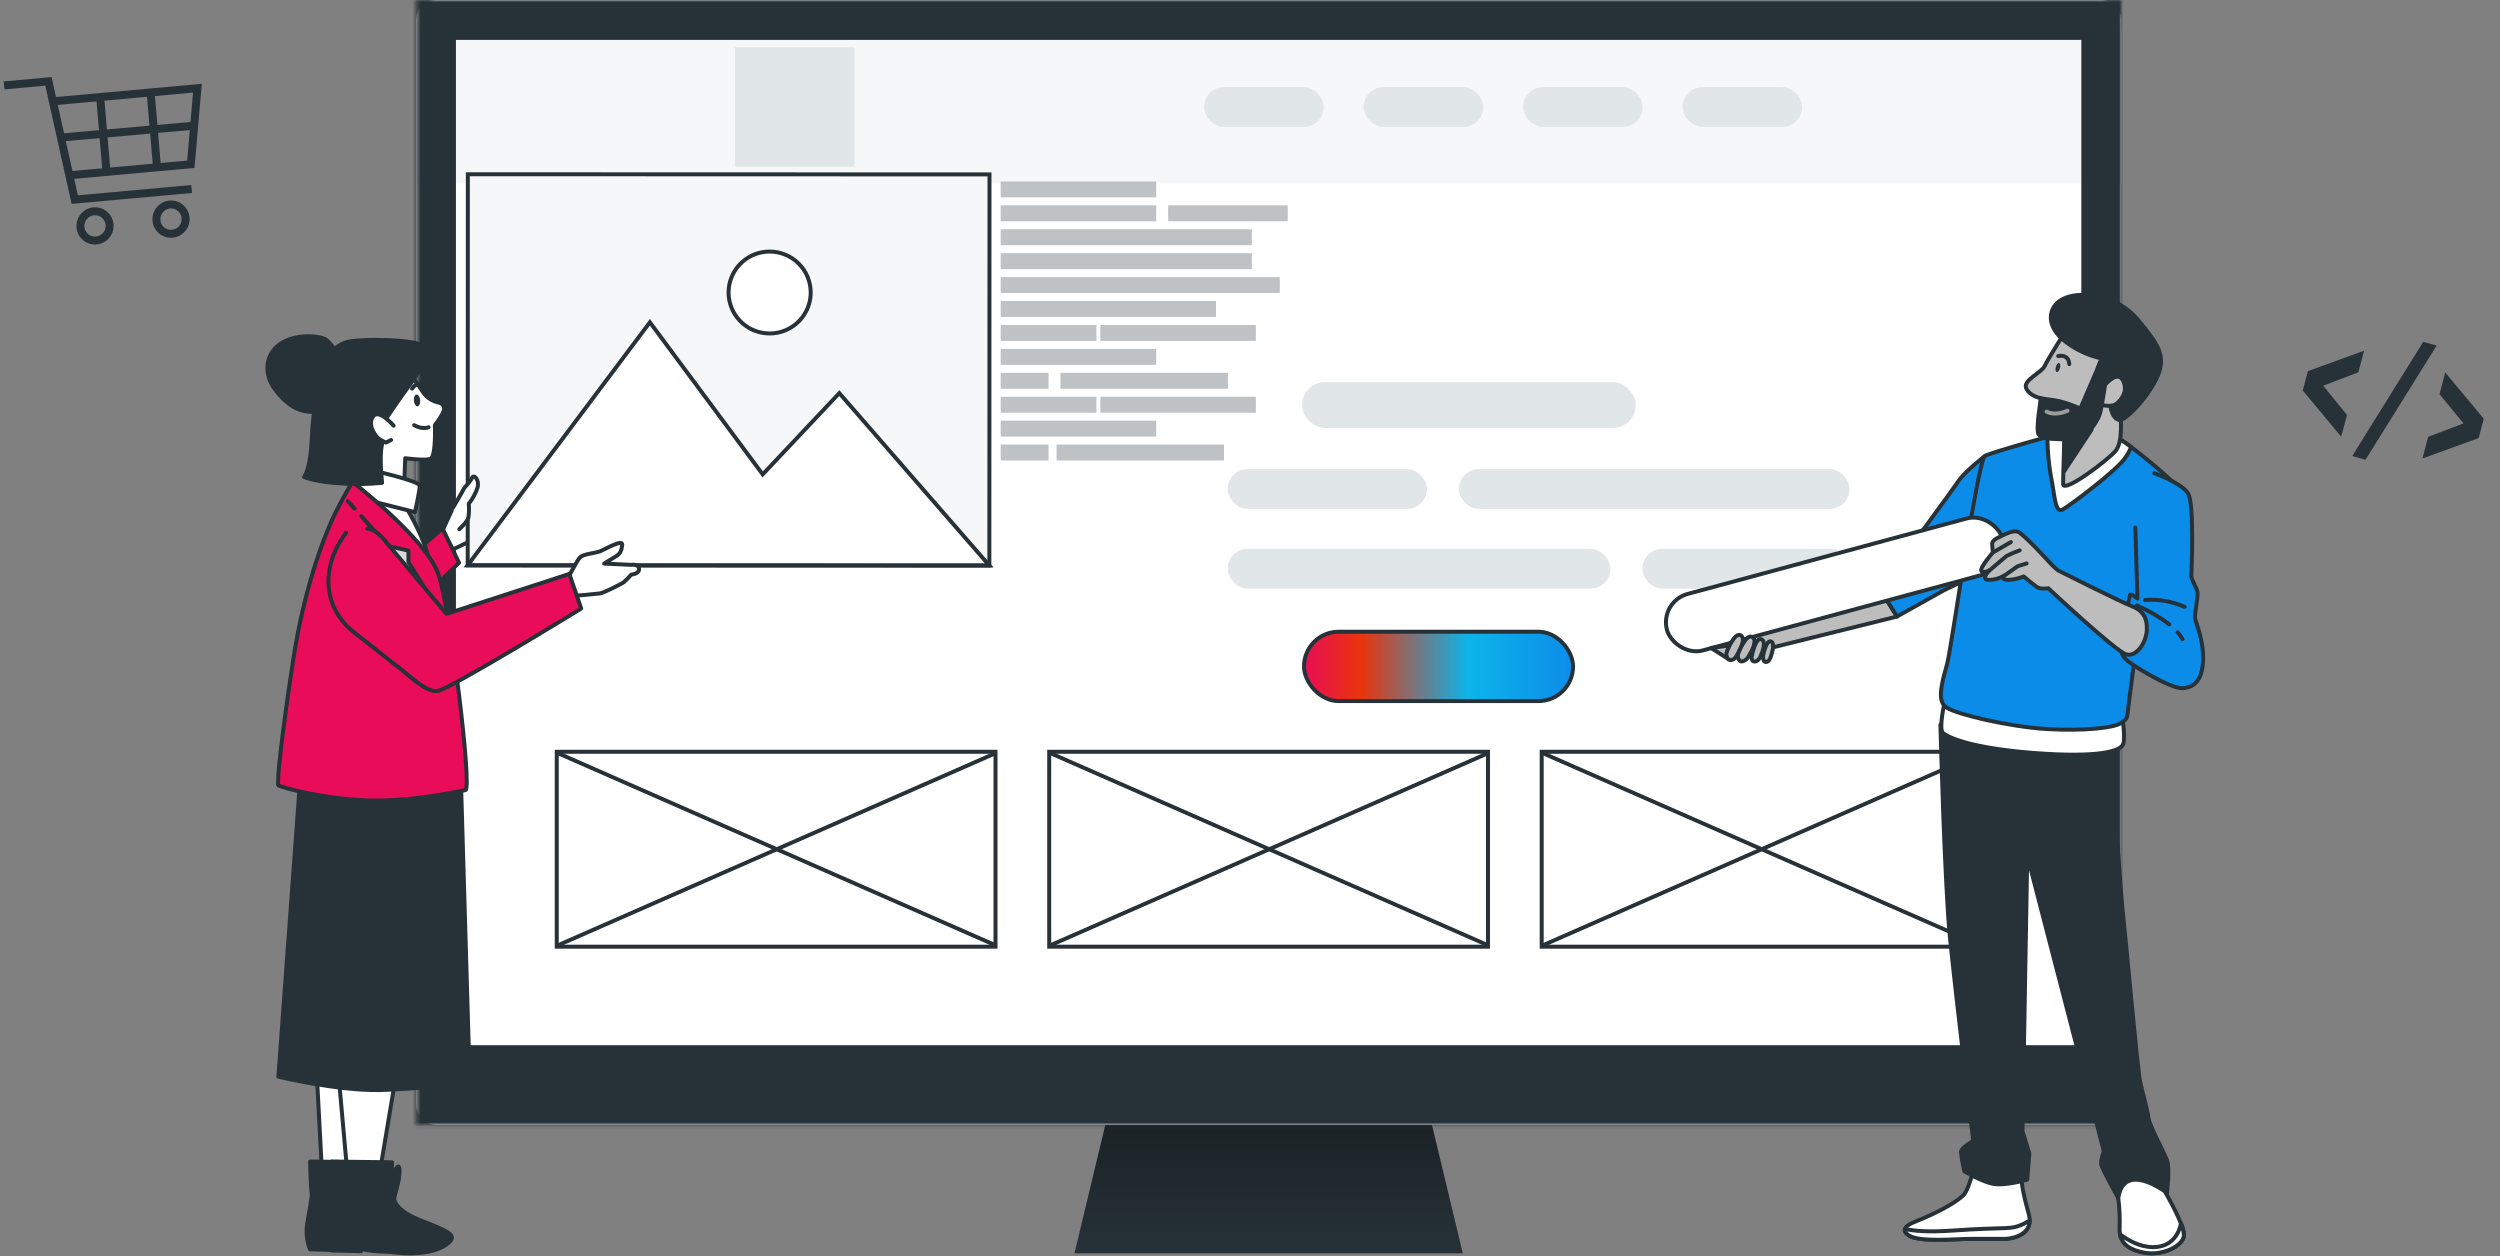 <svg width="627" height="315" viewBox="0 0 627 315" fill="none" xmlns="http://www.w3.org/2000/svg">
<rect x="0" y="0" width="627" height="315" fill="#808080" stroke="none"/>
<path d="M280.885 266.805H355.458L366.872 314.34H269.471L280.885 266.805Z" fill="url(#paint0_linear_27_479)"/>
<rect x="104.346" width="427.651" height="282.139" rx="5" fill="white"/>
<rect x="327.042" y="158.437" width="67.485" height="17.4" rx="8.7" fill="url(#paint1_linear_27_479)" stroke="#263238"/>
<rect width="427.651" height="38.334" transform="translate(104.346 7.667)" fill="#F6F7F9"/>
<rect x="184.346" y="11.834" width="30" height="30" fill="#E1E7E9"/>
<rect x="301.997" y="21.834" width="30" height="10" rx="5" fill="#E1E7E9"/>
<rect x="341.997" y="21.834" width="30" height="10" rx="5" fill="#E1E7E9"/>
<rect x="381.997" y="21.834" width="30" height="10" rx="5" fill="#E1E7E9"/>
<rect x="421.997" y="21.834" width="30" height="10" rx="5" fill="#E1E7E9"/>
<rect x="139.631" y="188.546" width="110.042" height="48.882" fill="white" stroke="#263238"/>
<path d="M140.021 188.937L249.584 237.038" stroke="#263238"/>
<path d="M140.021 237.038L249.584 188.937" stroke="#263238"/>
<rect x="263.143" y="188.546" width="110.042" height="48.882" fill="white" stroke="#263238"/>
<path d="M263.534 188.937L373.097 237.038" stroke="#263238"/>
<path d="M263.534 237.038L373.097 188.937" stroke="#263238"/>
<rect x="386.655" y="188.546" width="110.042" height="48.882" fill="white" stroke="#263238"/>
<path d="M387.046 188.937L496.609 237.038" stroke="#263238"/>
<path d="M387.046 237.038L496.609 188.937" stroke="#263238"/>
<rect x="326.542" y="95.835" width="83.704" height="11.5" rx="5.75" fill="#E1E7E9"/>
<rect x="307.895" y="117.636" width="50" height="10" rx="5" fill="#E1E7E9"/>
<rect x="365.895" y="117.636" width="98" height="10" rx="5" fill="#E1E7E9"/>
<rect x="307.895" y="137.636" width="96" height="10" rx="5" fill="#E1E7E9"/>
<rect x="411.895" y="137.636" width="52" height="10" rx="5" fill="#E1E7E9"/>
<rect x="250.973" y="45.502" width="39" height="4" fill="#BEC2C4"/>
<rect x="250.973" y="51.502" width="39" height="4" fill="#BEC2C4"/>
<rect x="292.973" y="51.502" width="30" height="4" fill="#BEC2C4"/>
<rect x="250.973" y="57.502" width="63" height="4" fill="#BEC2C4"/>
<rect x="250.973" y="63.502" width="63" height="4" fill="#BEC2C4"/>
<rect x="250.973" y="69.501" width="70" height="4" fill="#BEC2C4"/>
<rect x="250.973" y="75.501" width="54" height="4" fill="#BEC2C4"/>
<rect x="250.973" y="81.501" width="24" height="4" fill="#BEC2C4"/>
<rect x="275.973" y="81.501" width="39" height="4" fill="#BEC2C4"/>
<rect x="250.973" y="87.501" width="39" height="4" fill="#BEC2C4"/>
<rect x="250.973" y="93.501" width="12" height="4" fill="#BEC2C4"/>
<rect x="265.973" y="93.501" width="42" height="4" fill="#BEC2C4"/>
<rect x="250.973" y="99.501" width="24" height="4" fill="#BEC2C4"/>
<rect x="275.973" y="99.501" width="39" height="4" fill="#BEC2C4"/>
<rect x="250.973" y="105.501" width="39" height="4" fill="#BEC2C4"/>
<rect x="250.973" y="111.501" width="12" height="4" fill="#BEC2C4"/>
<rect x="264.973" y="111.501" width="42" height="4" fill="#BEC2C4"/>
<mask id="path-40-inside-1_27_479" fill="white">
<path d="M104.346 0H531.997V282.139H104.346V0Z"/>
</mask>
<path d="M104.346 0V-10H94.346V0H104.346ZM531.997 0H541.997V-10H531.997V0ZM531.997 282.139V302.139H541.997V282.139H531.997ZM104.346 282.139H94.346V302.139H104.346V282.139ZM104.346 10H531.997V-10H104.346V10ZM521.997 0V282.139H541.997V0H521.997ZM531.997 262.139H104.346V302.139H531.997V262.139ZM114.346 282.139V0H94.346V282.139H114.346Z" fill="#263238" mask="url(#path-40-inside-1_27_479)"/>
<path d="M494.89 293.422C494.89 293.422 493.859 297.917 492.659 299.473C491.459 301.028 486.478 303.968 480.337 306.392C475.985 308.091 478.281 309.503 478.793 309.849C481.426 311.613 490.804 310.712 494.06 310.712H502.815C504.015 310.712 510.358 310.019 508.814 304.491C506.434 295.964 507.102 294.983 507.102 294.983L494.89 293.422Z" fill="white" stroke="#263238" stroke-linecap="round" stroke-linejoin="round"/>
<path d="M502.783 310.712C503.853 310.712 509.022 310.157 509.022 306.105C508.04 306.74 506.981 307.243 505.87 307.602C503.464 308.294 502.264 307.771 489.572 308.634C483.365 309.059 479.792 308.699 477.749 308.216C477.489 309.039 478.449 309.64 478.76 309.849C481.394 311.614 490.772 310.712 494.027 310.712H502.783Z" fill="white" stroke="#263238" stroke-linecap="round" stroke-linejoin="round"/>
<path d="M486.653 181.755C486.653 181.755 487.685 221.517 489.053 235.174C490.421 248.831 494.89 286.142 494.89 286.142C494.89 286.142 491.796 287.874 491.796 288.913C491.992 290.54 492.28 292.154 492.659 293.748C492.659 293.748 496.602 296.173 499.689 296.865C502.776 297.558 508.438 295.839 508.438 295.839L508.957 289.272L507.238 283.738L508.438 214.597L527.655 288.749C527.655 288.749 526.799 290.997 526.967 292.017C527.136 293.036 531.261 300.511 531.261 300.511C531.261 300.511 531.948 296.538 536.404 297.055C538.907 297.284 541.32 298.113 543.44 299.472C543.44 299.472 544.297 292.905 543.44 290.834C542.584 288.762 538.978 282.019 538.81 280.287C538.641 278.556 537.435 274.406 536.747 271.296C536.06 268.186 532.804 231.887 532.461 229.476C532.117 227.065 530.061 197.843 530.061 197.843L530.709 185.741C530.709 185.741 501.888 184.186 494.682 182.8C487.477 181.415 487.989 180.899 487.989 180.899L486.653 181.755Z" fill="#263238" stroke="#263238" stroke-linecap="round" stroke-linejoin="round"/>
<path d="M487.717 176.09C487.717 176.09 486.193 182.696 487.263 183.774C488.333 184.852 494.118 187.61 509.962 188.838C525.806 190.067 531.909 188.531 532.519 186.538C533.129 184.545 532.065 178.396 532.065 178.396C532.065 178.396 508.892 178.704 498.833 177.011C488.774 175.319 489.384 173.94 489.384 173.94L487.717 176.09Z" fill="white" stroke="#263238" stroke-linecap="round" stroke-linejoin="round"/>
<path d="M470.667 146.496L440.502 159.342L433.628 165.094L475.79 154.624L470.667 146.496Z" fill="#BDBDBD" stroke="#263238" stroke-linecap="round" stroke-linejoin="round"/>
<path d="M497.847 114.333C497.847 114.333 492.743 118.293 491.187 120.645C489.63 122.997 476.575 140.693 476.575 140.693L470.66 146.489L475.784 154.617L487.458 148.083L492.899 145.424C492.899 145.424 501.447 116.757 501.136 115.816C500.824 114.875 497.847 114.333 497.847 114.333Z" fill="#0C8CE9" stroke="#263238" stroke-linecap="round" stroke-linejoin="round"/>
<path d="M518.225 108.262C518.225 108.262 499.709 113.32 497.847 114.333C495.986 115.346 489.52 162.034 488.372 166.38C487.224 170.725 485.505 175.776 488.229 177.488C490.953 179.2 503.872 182.258 513.198 182.833C522.525 183.408 530.132 182.546 531.851 181.389C533.569 180.232 533.433 180.232 533.719 177.919C534.004 175.606 536.015 159.845 536.157 159.126C536.3 158.408 546.923 125.004 546.923 123.416C546.923 121.828 533.719 111.125 531.565 110.112C529.412 109.099 521.519 108.262 518.225 108.262Z" fill="#0C8CE9" stroke="#263238" stroke-linecap="round" stroke-linejoin="round"/>
<path d="M532.713 115.202C533.437 114.263 534.037 113.232 534.497 112.137C533.568 111.402 532.588 110.734 531.566 110.138C529.412 109.125 521.52 108.262 518.225 108.262C518.225 108.262 516.227 108.805 513.49 109.569C513.501 112.855 513.788 116.134 514.347 119.371C515.352 124.141 515.352 128.918 517.362 127.761C519.373 126.605 530.132 118.528 532.713 115.202Z" fill="white" stroke="#263238" stroke-linecap="round" stroke-linejoin="round"/>
<path d="M518.517 82.301C518.517 82.301 513.575 90.077 512.803 91.789C512.031 93.501 507.245 95.364 508.172 97.389C509.1 99.415 511.876 99.879 511.876 99.879C511.876 99.879 511.104 107.962 512.187 109.21C513.27 110.458 517.745 109.864 517.745 109.864C517.745 109.864 517.434 118.888 517.434 121.377C517.434 123.867 528.55 115.464 530.56 113.131C532.571 110.798 531.793 104.107 531.793 104.107C531.793 104.107 537.63 96.644 538.739 93.377C539.848 90.11 536.89 82.177 528.362 79.655C519.833 77.133 518.517 82.301 518.517 82.301Z" fill="#BDBDBD" stroke="#263238" stroke-linecap="round" stroke-linejoin="round"/>
<path d="M516.643 92.32C516.48 92.941 516.111 93.385 515.825 93.307C515.54 93.228 515.436 92.653 515.598 92.038C515.76 91.424 516.13 90.972 516.422 91.051C516.714 91.129 516.811 91.692 516.643 92.32Z" fill="#263238"/>
<path d="M516.201 89.299C516.201 89.299 518.796 88.646 518.978 91.32" stroke="#263238" stroke-linecap="round" stroke-linejoin="round"/>
<path d="M517.745 109.831C517.745 109.831 522.064 110.145 524.535 107.812L517.745 118.103V109.831Z" fill="#263238" stroke="#263238" stroke-linecap="round" stroke-linejoin="round"/>
<path d="M527.162 89.92C523.526 89.148 520.133 87.493 517.278 85.098C512.803 81.21 513.73 76.388 518.05 74.675C522.369 72.963 531.021 74.022 536.118 80.119C541.216 86.215 543.252 89.143 541.209 94.122C539.167 99.101 533.18 105.629 531.481 105.322C529.782 105.015 529.166 102.055 529.322 101.277C529.477 100.499 531.637 97.696 530.093 96.455C528.55 95.213 527.162 96.141 526.234 94.586C525.307 93.031 527.162 89.92 527.162 89.92Z" fill="#263238" stroke="#263238" stroke-linecap="round" stroke-linejoin="round"/>
<path d="M527.318 97.232C527.318 97.232 530.865 92.567 532.409 95.364C533.952 98.16 531.76 100.656 530.56 101.434C529.36 102.212 526.39 101.434 526.39 101.434" fill="#BDBDBD"/>
<path d="M527.318 97.232C527.318 97.232 530.865 92.567 532.409 95.364C533.952 98.16 531.76 100.656 530.56 101.434C529.36 102.212 526.39 101.434 526.39 101.434" stroke="#263238" stroke-linecap="round" stroke-linejoin="round"/>
<path d="M531.261 300.512C531.565 302.919 531.68 305.346 531.604 307.772C531.429 311.228 533.148 313.306 537.779 314.169C542.409 315.031 547.559 312.437 547.727 309.849C547.896 307.262 542.928 298.787 542.928 298.787C542.928 298.787 532.629 291.181 531.261 300.512Z" fill="white" stroke="#263238" stroke-linecap="round" stroke-linejoin="round"/>
<path d="M547.727 309.849C547.669 308.807 547.416 307.785 546.982 306.837C546.638 308.797 545.081 312.783 540.01 312.783C536.546 312.783 533.524 310.927 531.708 309.555C532.169 311.96 534.004 313.476 537.779 314.168C542.409 315.031 547.559 312.437 547.727 309.849Z" fill="white" stroke="#263238" stroke-linecap="round" stroke-linejoin="round"/>
<path d="M535.548 132.322L536.066 150.122C536.066 150.122 534.179 148.567 534.179 149.259C534.093 149.971 533.919 150.669 533.66 151.337C532.838 154.22 532.265 157.17 531.948 160.152C531.604 164.302 532.461 165.164 535.723 167.236C538.985 169.307 545.328 172.94 547.727 172.594C550.127 172.248 552.365 170.869 552.533 165.511C552.702 160.152 550.477 155.827 550.477 154.794C550.477 153.762 551.333 149.259 551.126 148.397C550.918 147.534 549.582 145.13 549.582 144.594C549.582 144.058 550.445 126.298 548.726 123.684C547.008 121.07 540.295 118.672 540.295 118.672" fill="#0C8CE9"/>
<path d="M535.548 132.322L536.066 150.122C536.066 150.122 534.179 148.567 534.179 149.259C534.093 149.971 533.919 150.669 533.66 151.337C532.838 154.22 532.265 157.17 531.948 160.152C531.604 164.302 532.461 165.164 535.723 167.236C538.985 169.307 545.328 172.94 547.727 172.594C550.127 172.248 552.365 170.869 552.533 165.511C552.702 160.152 550.477 155.827 550.477 154.794C550.477 153.762 551.333 149.259 551.126 148.397C550.918 147.534 549.582 145.13 549.582 144.594C549.582 144.058 550.445 126.298 548.726 123.684C547.008 121.07 540.295 118.672 540.295 118.672" stroke="#263238" stroke-linecap="round" stroke-linejoin="round"/>
<path d="M546.151 158.571C546.628 159.105 547.042 159.693 547.384 160.324" stroke="#263238" stroke-linecap="round" stroke-linejoin="round"/>
<path d="M535.891 151.854C538.793 153.081 541.532 154.668 544.044 156.578" stroke="#263238" stroke-linecap="round" stroke-linejoin="round"/>
<path d="M547.903 152.201C544.772 150.829 541.36 150.235 537.954 150.469" stroke="#263238" stroke-linecap="round" stroke-linejoin="round"/>
<path d="M527.162 89.92L521.74 102.453C521.74 102.453 517.959 100.768 515.507 100.434C513.056 100.101 511.876 99.879 511.876 99.879C511.876 99.879 510.501 107.609 511.279 108.955C512.057 110.301 519.853 110.523 521.857 109.739C523.861 108.955 525.865 105.819 526.533 104.133C527.201 102.447 528.31 93.926 528.31 93.926" fill="#263238"/>
<path d="M527.162 89.92L521.74 102.453C521.74 102.453 517.959 100.768 515.507 100.434C513.056 100.101 511.876 99.879 511.876 99.879C511.876 99.879 510.501 107.609 511.279 108.955C512.057 110.301 519.853 110.523 521.857 109.739C523.861 108.955 525.865 105.819 526.533 104.133C527.201 102.447 528.31 93.926 528.31 93.926" stroke="#263238" stroke-linecap="round" stroke-linejoin="round"/>
<path d="M513.283 103.238C513.283 103.238 515.177 104.467 518.517 103.009" stroke="#9C9C9C" stroke-linecap="round" stroke-linejoin="round"/>
<rect x="0.611" y="0.353" width="87.248" height="14.675" rx="7.337" transform="matrix(0.965 -0.261 0.257 0.966 415.503 150.693)" fill="white"/>
<rect x="0.611" y="0.353" width="87.248" height="14.675" rx="7.337" transform="matrix(0.965 -0.261 0.257 0.966 415.503 150.693)" stroke="#263238"/>
<path d="M433.342 165.197L429.114 162.511L433.926 161.864L433.342 165.197Z" fill="#BDBDBD" stroke="#263238" stroke-linecap="round" stroke-linejoin="round"/>
<path d="M433.122 163.38C432.995 163.675 432.949 163.999 432.988 164.319C433.026 164.638 433.149 164.941 433.343 165.197C433.796 165.85 434.88 165.537 435.372 164.746C436.229 163.341 438.064 160.106 436.52 159.316C434.977 158.525 433.122 163.38 433.122 163.38Z" fill="#BDBDBD" stroke="#263238" stroke-linecap="round" stroke-linejoin="round"/>
<path d="M435.995 163.799C435.87 164.094 435.824 164.418 435.863 164.737C435.901 165.056 436.023 165.359 436.216 165.615C436.676 166.269 437.915 165.655 438.401 164.864C439.264 163.459 440.944 160.519 439.394 159.734C437.843 158.95 435.995 163.799 435.995 163.799Z" fill="#BDBDBD" stroke="#263238" stroke-linecap="round" stroke-linejoin="round"/>
<path d="M439.393 164.315C439.238 164.811 439.218 165.68 439.796 165.87C440.49 166.105 441.242 165.386 441.547 164.628C442.085 163.321 443.058 160.812 441.689 160.322C440.321 159.832 439.393 164.315 439.393 164.315Z" fill="#BDBDBD" stroke="#263238" stroke-linecap="round" stroke-linejoin="round"/>
<path d="M442.254 164.119C442.169 164.4 442.141 164.694 442.171 164.986C442.202 165.278 442.289 165.56 442.429 165.818C442.798 166.242 443.68 166.105 444.121 164.681C444.465 163.563 445.237 161.263 444.121 160.871C443.006 160.479 442.247 164.138 442.247 164.138L442.254 164.119Z" fill="#BDBDBD" stroke="#263238" stroke-linecap="round" stroke-linejoin="round"/>
<path d="M514.762 141.829C514.762 141.829 507.388 133.701 506.013 133.335C504.638 132.969 502.77 134.027 501.038 134.89C499.307 135.752 499.663 136.452 499.663 136.968C499.691 137.489 499.75 138.009 499.838 138.523C499.838 138.523 496.408 142.496 496.92 143.189C497.432 143.881 498.982 143.019 498.982 143.019C498.982 143.019 496.576 145.436 498.807 145.436C500.135 145.44 501.44 145.081 502.582 144.397C502.582 144.397 501.726 145.436 503.613 145.436C504.966 145.374 506.299 145.082 507.556 144.574C507.556 144.574 509.787 146.475 510.799 147.188C511.811 147.9 513.717 147.534 513.717 147.534C513.717 147.534 530.696 163.432 533.271 164.125C535.846 164.817 538.246 161.184 538.421 158.074C538.596 154.964 537.39 153.062 534.646 152.023C531.903 150.984 516.117 143.038 516.117 143.038L514.762 141.829Z" fill="#BDBDBD" stroke="#263238" stroke-linecap="round" stroke-linejoin="round"/>
<path d="M499.864 138.544L504.326 135.955" stroke="#263238" stroke-linecap="round" stroke-linejoin="round"/>
<path d="M499.008 143.039C499.008 143.039 502.783 139.771 503.295 139.405C504.352 138.891 505.435 138.43 506.538 138.027" stroke="#263238" stroke-linecap="round" stroke-linejoin="round"/>
<path d="M502.608 144.424L506.039 142.006L508.27 141.313" stroke="#263238" stroke-linecap="round" stroke-linejoin="round"/>
<path d="M113.597 127.375L110.988 133.046L113.552 137.816L120.513 134.475L119.768 122.299L113.597 127.375Z" fill="white" stroke="#263238" stroke-linecap="round" stroke-linejoin="round"/>
<path d="M110.988 132.517L115.126 141.143L108.462 147.681L104.519 138.142L110.988 132.517Z" fill="#E90C59" stroke="#263238" stroke-linecap="round" stroke-linejoin="round"/>
<path d="M79.44 269.284L80.735 293.557L87.968 292.814L90.558 270.217L79.44 269.284Z" fill="white" stroke="#263238" stroke-linecap="round" stroke-linejoin="round"/>
<path d="M77.769 291.313L92.967 291.502L92.779 295.796C92.779 295.796 94.637 290.575 94.819 293.368C95 296.161 93.336 300.089 93.524 300.839C93.711 301.59 94.262 303.828 100.562 306.255C106.863 308.683 108.534 309.616 107.795 310.921C107.057 312.226 102.79 313.909 96.489 313.909C92.655 313.894 88.867 313.067 85.371 311.482L85.164 313.537L77.769 313.342C76.956 311.332 76.701 309.137 77.031 306.993C77.588 303.449 78.326 300.272 78.138 299.162C77.95 298.053 77.769 291.313 77.769 291.313Z" fill="#263238" stroke="#263238" stroke-linecap="round" stroke-linejoin="round"/>
<path d="M99.455 268.906L95.007 295.424H87.223L84.814 268.534L99.455 268.906Z" fill="white" stroke="#263238" stroke-linecap="round" stroke-linejoin="round"/>
<path d="M83.144 291.313L98.341 291.502L98.153 295.796C98.153 295.796 100.012 290.575 100.193 293.368C100.375 296.161 98.71 300.089 98.898 300.839C99.086 301.59 99.636 303.828 105.937 306.255C112.238 308.683 113.908 309.616 113.17 310.921C112.432 312.226 109.201 314.34 102.9 314.34C98.946 314.308 95.018 313.686 91.244 312.493L90.538 313.798L83.124 313.616C82.328 311.508 82.074 309.232 82.386 306.999C82.936 303.456 83.681 300.278 83.493 299.169C83.305 298.06 83.144 291.313 83.144 291.313Z" fill="#263238" stroke="#263238" stroke-linecap="round" stroke-linejoin="round"/>
<path d="M115.598 195.7L117.819 271.333C110.328 272.464 102.778 273.151 95.207 273.388C84.458 273.571 69.817 270.028 69.817 270.028L75.567 191.589L115.598 190.669V195.7Z" fill="#263238" stroke="#263238" stroke-linecap="round" stroke-linejoin="round"/>
<path d="M101.67 126.932C101.67 126.932 105.769 133.62 107.135 138.736C108.501 143.851 111.629 195.237 111.629 195.237L76.286 195.439C76.286 195.439 78.041 154.083 81.926 140.504C85.811 126.925 88.855 124.602 88.855 124.602L101.67 126.932Z" fill="white" stroke="#263238" stroke-linecap="round" stroke-linejoin="round"/>
<path d="M102.764 93.725C102.764 93.725 104.707 96.172 105.833 97.96C106.251 98.688 106.811 99.324 107.478 99.828C108.146 100.333 108.908 100.696 109.719 100.897C110.845 101.06 111.979 101.875 111.014 103.663C110.458 104.701 109.808 105.684 109.071 106.6C109.071 106.6 109.395 114.58 107.938 115.082C106.481 115.585 101.631 114.919 101.631 114.919L101.307 123.062L90.636 120.785L90.959 110.195C90.959 110.195 90.15 103.187 95 98.3C99.85 93.412 102.764 93.725 102.764 93.725Z" fill="white" stroke="#263238" stroke-linecap="round" stroke-linejoin="round"/>
<path d="M103.807 100.513C103.884 101.329 104.299 101.955 104.726 101.916C105.154 101.877 105.432 101.172 105.374 100.349C105.316 99.527 104.875 98.906 104.448 98.946C104.02 98.985 103.722 99.69 103.807 100.513Z" fill="#263238"/>
<path d="M107.492 107.148C107.492 107.148 106.08 107.853 103.871 106.638" stroke="#263238" stroke-linecap="round" stroke-linejoin="round"/>
<path d="M105.458 96.564C105.458 96.564 104.351 95.852 103.347 97.478" stroke="#263238" stroke-linecap="round" stroke-linejoin="round"/>
<path d="M93.465 117.999C93.465 117.999 105.27 120.641 105.27 121.829C105.27 123.017 104.091 128.439 104.091 128.439L88.874 124.602L90.344 117.333L93.465 117.999Z" fill="white" stroke="#263238" stroke-linecap="round" stroke-linejoin="round"/>
<path d="M88.402 120.85C88.402 120.85 106.759 135.016 109.88 143.871C113.002 152.726 118.473 197.984 116.719 198.18C114.964 198.375 103.632 201.129 92.112 200.737C80.592 200.346 70.439 197.39 69.856 196.999C69.273 196.607 70.827 183.224 73.566 165.319C76.305 147.414 81.181 135.016 83.325 130.292C84.842 127.053 86.537 123.9 88.402 120.85Z" fill="#E90C59" stroke="#263238" stroke-linecap="round" stroke-linejoin="round"/>
<path d="M90.616 129.464L97.221 136.909L102.44 138.103V140.974L110.988 154.611" fill="#D9D9D9"/>
<path d="M90.616 129.464L97.221 136.909L102.44 138.103V140.974L110.988 154.611" stroke="#263238" stroke-linecap="round" stroke-linejoin="round"/>
<path d="M87.249 125.673L88.933 127.566" stroke="#263238" stroke-linecap="round" stroke-linejoin="round"/>
<path d="M80.631 91.122C80.631 91.122 83.383 87.044 86.614 85.902C89.846 84.76 105.853 85.086 106.177 87.037C106.5 88.988 106.177 91.931 103.269 95.84C100.362 99.748 96.962 104.799 96.962 104.799C96.962 104.799 96.153 109.523 95.667 112.296C95.181 115.069 95.829 121.092 95.829 121.092C92.498 121.434 89.145 121.488 85.805 121.255C79.181 120.929 76.267 119.624 76.267 119.624C76.267 119.624 77.885 117.836 78.209 109.836C78.533 101.836 80.631 91.122 80.631 91.122Z" fill="#263238" stroke="#263238" stroke-linecap="round" stroke-linejoin="round"/>
<path d="M82.172 85.536C82.172 85.536 87.184 90.104 85.248 94.985C83.312 99.866 81.046 103.467 77.808 103.291C74.57 103.115 71.669 101.334 68.917 97.595C66.165 93.856 66.327 88.956 70.374 86.189C74.421 83.422 81.369 84.231 82.172 85.536Z" fill="#263238" stroke="#263238" stroke-linecap="round" stroke-linejoin="round"/>
<path d="M98.723 106.763C98.723 106.763 95 102.365 93.543 104.479C92.086 106.593 94.191 109.699 95.486 110.351L96.781 111.004L98.076 110.351" fill="white"/>
<path d="M98.723 106.763C98.723 106.763 95 102.365 93.543 104.479C92.086 106.593 94.191 109.699 95.486 110.351L96.781 111.004L98.076 110.351" stroke="#263238" stroke-linecap="round" stroke-linejoin="round"/>
<path d="M117.335 43.701L117.301 141.791L248.13 141.836L248.164 43.746L117.335 43.701Z" fill="#F6F7F9"/>
<path d="M117.282 141.783L162.992 80.83L191.288 118.978L210.496 98.595L248.115 141.821L117.282 141.783Z" fill="white"/>
<path d="M203.325 73.372C203.322 75.403 202.717 77.388 201.584 79.076C200.451 80.763 198.842 82.078 196.96 82.854C195.078 83.63 193.008 83.832 191.011 83.434C189.014 83.037 187.18 82.058 185.741 80.621C184.302 79.184 183.322 77.353 182.925 75.361C182.529 73.369 182.733 71.304 183.513 69.427C184.293 67.551 185.612 65.948 187.306 64.819C188.999 63.691 190.989 63.089 193.026 63.088C195.758 63.091 198.378 64.175 200.309 66.103C202.24 68.032 203.325 70.646 203.325 73.372Z" fill="white"/>
<path d="M117.335 43.701L117.301 141.791L248.13 141.836L248.164 43.746L117.335 43.701Z" stroke="#263238"/>
<path d="M117.282 141.783L162.992 80.83L191.288 118.978L210.496 98.595L248.115 141.821L117.282 141.783Z" stroke="#263238"/>
<path d="M203.325 73.372C203.322 75.403 202.717 77.388 201.584 79.076C200.451 80.763 198.842 82.078 196.96 82.854C195.078 83.63 193.008 83.832 191.011 83.434C189.014 83.037 187.18 82.058 185.741 80.621C184.302 79.184 183.322 77.353 182.925 75.361C182.529 73.369 182.733 71.304 183.513 69.427C184.293 67.551 185.612 65.948 187.306 64.819C188.999 63.691 190.989 63.089 193.026 63.088C195.758 63.091 198.378 64.175 200.309 66.103C202.24 68.032 203.325 70.646 203.325 73.372Z" stroke="#263238"/>
<path d="M113.591 127.375C113.591 127.375 116.084 123.16 116.285 122.664C116.485 122.168 117.865 120.968 118.357 119.878C118.849 118.788 120.299 120.335 119.762 122.292C119.27 123.761 118.527 125.133 117.567 126.344C117.673 127.506 117.64 128.675 117.47 129.829C117.172 130.925 115.197 132.713 115.197 132.713" fill="white"/>
<path d="M113.591 127.375C113.591 127.375 116.084 123.16 116.285 122.664C116.485 122.168 117.865 120.968 118.357 119.878C118.849 118.788 120.299 120.335 119.762 122.292C119.27 123.761 118.527 125.133 117.567 126.344C117.673 127.506 117.64 128.675 117.47 129.829C117.172 130.925 115.197 132.713 115.197 132.713" stroke="#263238" stroke-linecap="round" stroke-linejoin="round"/>
<path d="M142.309 145.254C142.309 145.254 144.569 140.856 145.379 139.877C146.188 138.899 149.419 138.735 150.559 138.246C151.699 137.757 156.219 135.153 156.057 136.615C155.895 138.076 155.571 138.899 154.438 139.551C153.305 140.204 151.53 141.345 151.53 141.345L158.323 141.665C158.323 141.665 160.097 141.345 160.266 142.644C160.434 143.942 158.323 144.112 158.323 144.112C157.718 144.806 157.069 145.46 156.38 146.07C155.895 146.396 151.53 148.68 150.397 148.836C149.264 148.993 143.443 149.489 143.443 149.489L142.309 145.254Z" fill="white" stroke="#263238" stroke-linecap="round" stroke-linejoin="round"/>
<path d="M86.809 133.594C80.456 141.907 80.689 152.393 89.049 158.807C92.934 161.769 96.651 164.875 100.524 167.812C102.544 169.338 106.837 173.632 109.66 173.312C112.646 172.979 145.767 152.621 145.767 152.621L142.789 143.943L111.979 153.952L97.085 136.263C97.085 136.263 94.424 132.595 92.106 132.595" fill="#E90C59"/>
<path d="M86.809 133.594C80.456 141.907 80.689 152.393 89.049 158.807C92.934 161.769 96.651 164.875 100.524 167.812C102.544 169.338 106.837 173.632 109.66 173.312C112.646 172.979 145.767 152.621 145.767 152.621L142.789 143.943L111.979 153.952L97.085 136.263C97.085 136.263 94.424 132.595 92.106 132.595" stroke="#263238" stroke-linecap="round" stroke-linejoin="round"/>
<path d="M587.158 109.513L577.527 97.932L578.815 93.079L592.919 87.952L591.478 93.379L582.653 96.723L588.636 104.088L587.158 109.513Z" fill="#263238"/>
<path d="M589.94 114.373L607.735 85.744L611.113 86.661L593.265 115.315L589.94 114.373Z" fill="#263238"/>
<path d="M607.54 114.996L608.983 109.561L617.846 106.189L611.824 98.852L613.265 93.425L622.934 105.009L621.646 109.862L607.54 114.996Z" fill="#263238"/>
<path d="M15.376 34.492L48.669 31.521" stroke="#263238" stroke-width="2"/>
<path d="M27.48 56.326C27.542 57.051 27.389 57.779 27.04 58.418C26.691 59.057 26.161 59.579 25.518 59.917C24.874 60.255 24.147 60.394 23.426 60.317C22.706 60.24 22.026 59.95 21.471 59.484C20.917 59.017 20.513 58.396 20.311 57.698C20.109 57 20.118 56.256 20.337 55.561C20.555 54.867 20.974 54.252 21.54 53.794C22.105 53.337 22.793 53.058 23.515 52.992C24.483 52.904 25.445 53.206 26.188 53.831C26.932 54.456 27.396 55.354 27.48 56.326Z" stroke="#263238" stroke-width="2" stroke-miterlimit="10"/>
<path d="M46.543 54.626C46.605 55.351 46.452 56.079 46.103 56.718C45.753 57.357 45.224 57.879 44.58 58.217C43.937 58.555 43.209 58.694 42.489 58.617C41.769 58.54 41.089 58.25 40.534 57.784C39.979 57.318 39.575 56.696 39.374 55.998C39.172 55.3 39.181 54.556 39.399 53.862C39.618 53.167 40.037 52.552 40.602 52.094C41.168 51.637 41.855 51.358 42.577 51.293C43.057 51.249 43.54 51.301 43.998 51.445C44.457 51.589 44.883 51.822 45.251 52.132C45.619 52.441 45.923 52.821 46.144 53.249C46.366 53.677 46.501 54.145 46.543 54.626Z" stroke="#263238" stroke-width="2" stroke-miterlimit="10"/>
<path d="M1.007 21.418L12.145 20.407L18.741 50.062L48.063 47.4" stroke="#263238" stroke-width="2" stroke-miterlimit="10"/>
<path d="M13.739 25.365L49.512 22.122L47.861 41.193L17.387 43.956" stroke="#263238" stroke-width="2" stroke-miterlimit="10"/>
<path d="M25.101 24.129L26.702 43.011M39.366 41.846L37.765 22.964" stroke="#263238" stroke-width="2"/>
<defs>
<linearGradient id="paint0_linear_27_479" x1="318.171" y1="266.805" x2="318.171" y2="314.34" gradientUnits="userSpaceOnUse">
<stop stop-color="#161B1D"/>
<stop offset="1" stop-color="#263238"/>
</linearGradient>
<linearGradient id="paint1_linear_27_479" x1="326.542" y1="167.137" x2="395.027" y2="167.137" gradientUnits="userSpaceOnUse">
<stop stop-color="#E90C59"/>
<stop offset="0.215" stop-color="#E9340C"/>
<stop offset="0.61" stop-color="#0CB4E9"/>
<stop offset="1" stop-color="#0C8CE9"/>
</linearGradient>
</defs>
</svg>
